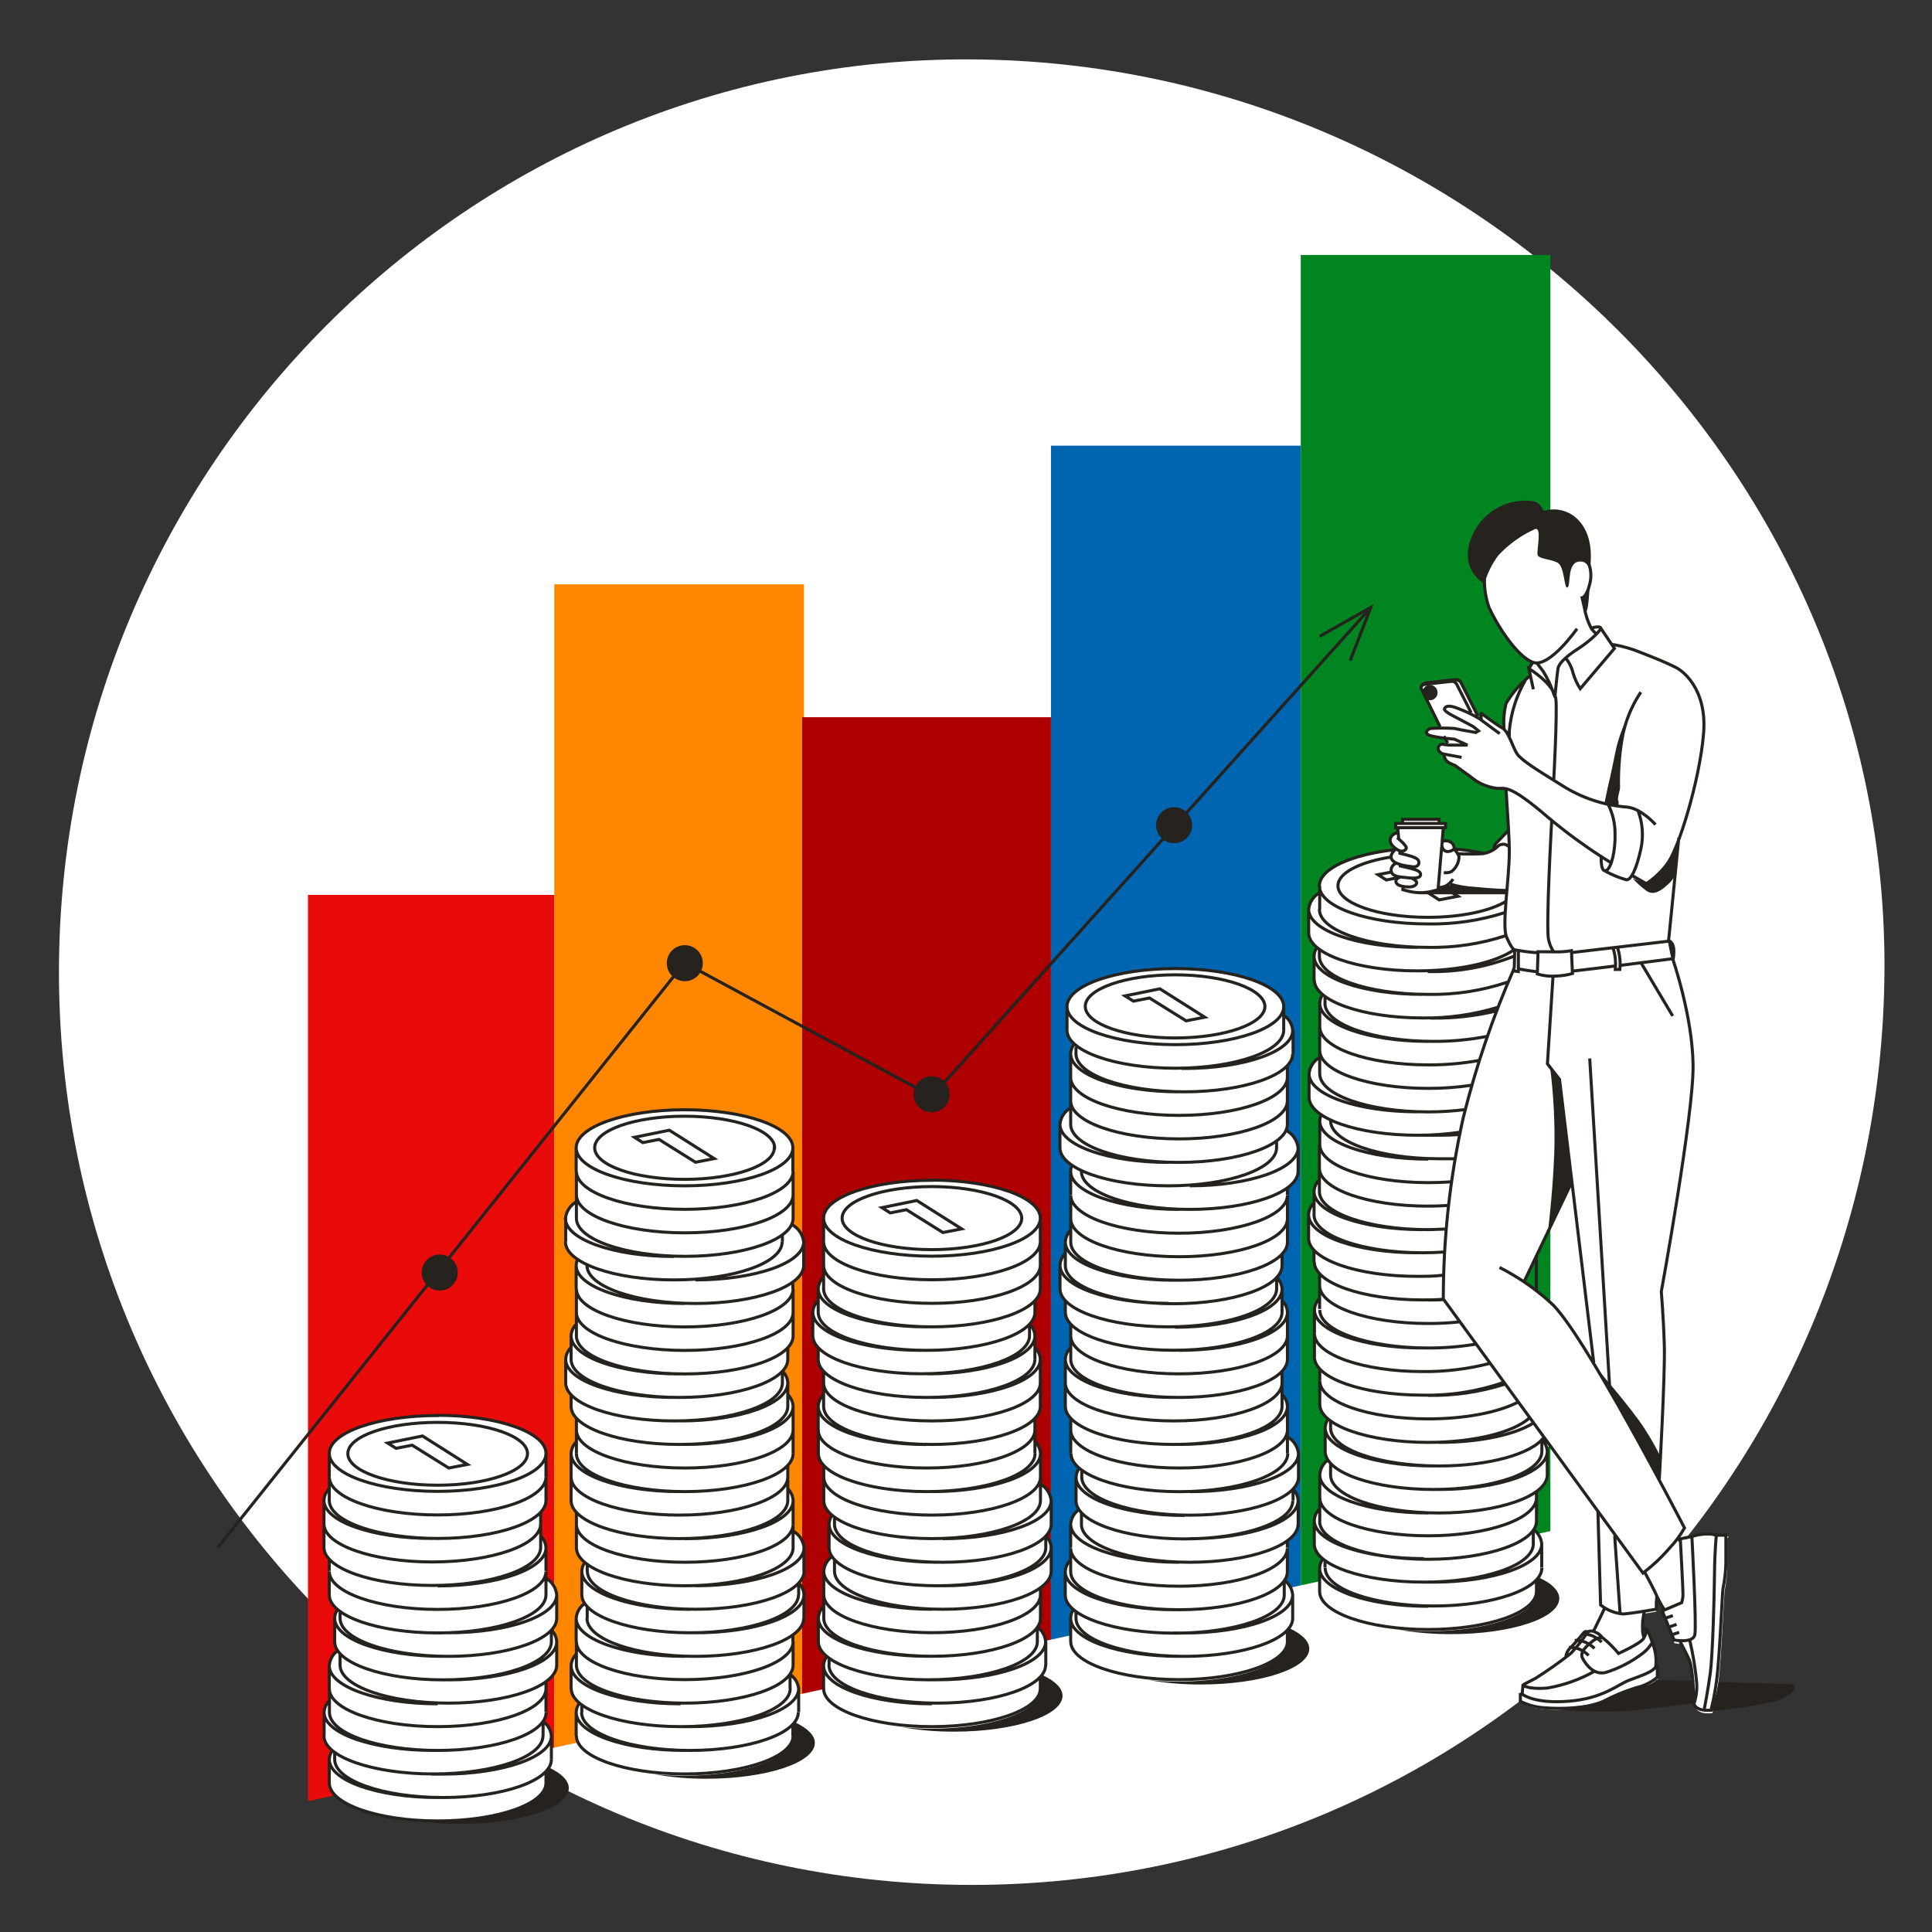 <?xml version="1.0" encoding="UTF-8"?>
<svg width="254px" height="254px" viewBox="0 0 254 254" version="1.1" xmlns="http://www.w3.org/2000/svg" xmlns:xlink="http://www.w3.org/1999/xlink">
    <rect x="0" y="0" width="254" height="254" fill="#333333" stroke="none"/>
    <title>3667262E-6603-4228-9AAB-2B48A753C1C1</title>
    <g id="Components" stroke="none" stroke-width="1" fill="none" fill-rule="evenodd">
        <g id="mBank-Illustrations-Retail" transform="translate(-259, -1077)"></g>
        <g id="mBank-UI/Illustrations/Retail/man_coin_stocks">
            <path d="M247.75,127.81 C247.23,194.08 194.02,247.81 127.75,247.81 C61.476,247.81 7.75,194.084 7.75,127.81 C7.75,61.54 61.47,7.4 127.75,7.808 C194.2,8.22 248.26,62.74 247.75,127.81 Z" id="darkmodeMask" fill="#FFFFFF" fill-rule="nonzero"></path>
            <g id="stripes" transform="translate(40, 33)" fill-rule="nonzero">
                <polygon id="Path" fill="#E90A0A" points="32.87 84.65 0.49 84.65 0.49 203.8 32.87 196.76"></polygon>
                <polygon id="Path" fill="#FF8600" points="65.46 189.68 65.46 61.29 65.7 61.29 65.7 43.82 32.87 43.82 32.87 84.65 32.87 196.76"></polygon>
                <polygon id="Path" fill="#AE0000" points="65.46 189.68 98.17 182.56 98.17 61.29 65.7 61.29 65.46 61.29"></polygon>
                <polygon id="Path" fill="#0065B1" points="131 175.43 131 25.59 98.17 25.59 98.17 61.29 98.17 182.56"></polygon>
                <polygon id="Path" fill="#008520" points="163.83 0.52 131.01 0.52 131.01 175.43 163.83 168.29"></polygon>
            </g>
            <g id="whiteFill" transform="translate(42, 66)" fill="#FFFFFF" fill-rule="nonzero">
                <path d="M127.22,82.72 L127.07,82.61 L127.13,82.43 C127.211,82.233 127.255,82.023 127.26,81.81 L127.26,74.08 L127.32,74.01 C127.711,73.614 127.94,73.086 127.96,72.53 L127.96,69.44 C127.907,68.681 127.518,67.984 126.9,67.54 L126.73,67.46 L126.73,66.35 C126.73,63.59 120.34,61.35 112.49,61.35 C104.64,61.35 98.24,63.6 98.24,66.35 L98.24,69.44 C98.283,70.092 98.59,70.699 99.09,71.12 L99.23,71.27 L99.12,71.44 C98.904,71.764 98.783,72.141 98.77,72.53 L98.77,79.65 L98.67,79.72 C97.927,80.17 97.441,80.945 97.36,81.81 L97.36,84.9 C97.454,85.821 97.992,86.638 98.8,87.09 L98.95,87.2 L98.89,87.38 C98.815,87.578 98.775,87.788 98.77,88 L98.77,95.72 L98.7,95.79 C98.314,96.189 98.087,96.715 98.06,97.27 L98.06,98.81 L98,98.88 C97.61,99.28 97.382,99.811 97.36,100.37 L97.36,103.46 C97.382,104.016 97.61,104.543 98,104.94 L98.06,105.01 L98.06,106.55 C98.085,107.105 98.313,107.632 98.7,108.03 L98.77,108.1 L98.77,111.18 L98.7,111.25 C98.314,111.653 98.086,112.182 98.06,112.74 L98.06,118.92 C98.085,119.475 98.313,120.002 98.7,120.4 L98.77,120.47 L98.77,125.11 C98.829,125.826 99.194,126.482 99.77,126.91 L99.91,127.04 L99.81,127.21 C99.623,127.511 99.52,127.856 99.51,128.21 L99.51,131.3 C99.517,131.653 99.617,131.998 99.8,132.3 L99.91,132.48 L99.76,132.61 C99.203,133.044 98.857,133.695 98.81,134.4 L98.81,139 L98.74,139.07 C98.353,139.464 98.125,139.988 98.1,140.54 L98.1,143.63 C98.162,144.342 98.526,144.994 99.1,145.42 L99.25,145.56 L99.15,145.73 C98.963,146.031 98.86,146.376 98.85,146.73 L98.85,149.82 C98.85,152.58 105.24,154.82 113.09,154.82 C120.94,154.82 127.34,152.58 127.34,149.82 L127.34,148.28 L127.4,148.21 C127.788,147.812 128.016,147.285 128.04,146.73 L128.04,143.63 C127.978,142.921 127.613,142.272 127.04,141.85 L126.9,141.71 L126.99,141.54 C127.177,141.239 127.28,140.894 127.29,140.54 L127.29,136.54 L127.38,136.46 C128.123,136.014 128.613,135.243 128.7,134.38 L128.7,131.28 C128.679,130.767 128.477,130.278 128.13,129.9 L128,129.74 L128.13,129.58 C128.481,129.2 128.683,128.707 128.7,128.19 L128.7,125.1 C128.621,124.235 128.134,123.458 127.39,123.01 L127.29,122.93 L127.29,118.93 C127.264,118.373 127.033,117.846 126.64,117.45 L126.58,117.38 L126.58,114.3 L126.64,114.23 C127.031,113.833 127.262,113.306 127.29,112.75 L127.29,106.56 C127.266,106.003 127.034,105.475 126.64,105.08 L126.58,105.01 L126.58,103.47 C126.558,102.956 126.361,102.465 126.02,102.08 L125.89,101.92 L126.02,101.77 C126.361,101.385 126.558,100.894 126.58,100.38 L126.58,98.84 L126.64,98.76 C127.034,98.365 127.266,97.837 127.29,97.28 L127.29,90.17 L127.38,90.09 C128.126,89.646 128.616,88.874 128.7,88.01 L128.7,84.91 C128.595,83.982 128.042,83.163 127.22,82.72 Z" id="Path"></path>
                <path d="M94.86,129.2 L94.77,129.13 L94.77,125.13 C94.746,124.573 94.514,124.045 94.12,123.65 L94.06,123.58 L94.06,120.49 L94.12,120.42 C94.514,120.025 94.746,119.497 94.77,118.94 L94.77,112.76 C94.744,112.2 94.512,111.67 94.12,111.27 L94.06,111.2 L94.06,109.66 C94.04,109.149 93.842,108.66 93.5,108.28 L93.37,108.12 L93.5,107.96 C93.844,107.577 94.043,107.085 94.06,106.57 L94.06,105 L94.12,104.93 C94.513,104.534 94.744,104.007 94.77,103.45 L94.77,94.17 C94.77,91.41 88.38,89.17 80.52,89.17 C72.66,89.17 66.28,91.42 66.28,94.17 L66.28,101.9 L66.21,101.97 C65.823,102.368 65.595,102.895 65.57,103.45 L65.57,105 L65.51,105.07 C65.116,105.465 64.884,105.993 64.86,106.55 L64.86,109.64 C64.884,110.197 65.116,110.725 65.51,111.12 L65.57,111.2 L65.57,112.74 C65.599,113.294 65.826,113.82 66.21,114.22 L66.28,114.29 L66.28,117.37 L66.21,117.44 C65.823,117.838 65.595,118.365 65.57,118.92 L65.57,125.11 C65.599,125.664 65.826,126.19 66.21,126.59 L66.28,126.66 L66.28,131.29 C66.339,132.006 66.704,132.662 67.28,133.09 L67.43,133.23 L67.33,133.4 C67.143,133.701 67.04,134.046 67.03,134.4 L67.03,137.49 C67.037,137.843 67.137,138.188 67.32,138.49 L67.42,138.66 L67.28,138.8 C66.707,139.222 66.342,139.871 66.28,140.58 L66.28,145.22 L66.21,145.29 C65.823,145.688 65.595,146.215 65.57,146.77 L65.57,149.86 C65.627,150.574 65.992,151.227 66.57,151.65 L66.72,151.78 L66.62,151.96 C66.433,152.261 66.33,152.606 66.32,152.96 L66.32,156 C66.32,158.76 72.71,161 80.56,161 C88.41,161 94.81,158.75 94.81,156 L94.81,154.46 L94.87,154.39 C95.257,153.992 95.485,153.465 95.51,152.91 L95.51,149.82 C95.463,149.115 95.117,148.464 94.56,148.03 L94.41,147.9 L94.51,147.72 C94.7,147.421 94.804,147.075 94.81,146.72 L94.81,142.72 L94.9,142.65 C95.646,142.201 96.136,141.426 96.22,140.56 L96.22,137.47 C96.199,136.954 95.997,136.462 95.65,136.08 L95.52,135.93 L95.65,135.77 C95.997,135.388 96.199,134.896 96.22,134.38 L96.22,131.28 C96.124,130.41 95.619,129.637 94.86,129.2 L94.86,129.2 Z" id="Path"></path>
                <path d="M62.24,95.09 L62.09,94.98 L62.15,94.8 C62.224,94.601 62.264,94.392 62.27,94.18 L62.27,84.9 C62.27,82.14 55.88,79.9 48.03,79.9 C40.18,79.9 33.78,82.14 33.78,84.9 L33.78,92 L33.69,92.07 C32.944,92.519 32.454,93.294 32.37,94.16 L32.37,97.25 C32.468,98.172 33.009,98.989 33.82,99.44 L33.97,99.55 L33.91,99.73 C33.828,99.927 33.784,100.137 33.78,100.35 L33.78,108.07 L33.72,108.14 C33.334,108.539 33.107,109.065 33.08,109.62 L33.08,111.16 L33.02,111.24 C32.626,111.635 32.394,112.163 32.37,112.72 L32.37,115.81 C32.396,116.367 32.627,116.894 33.02,117.29 L33.08,117.36 L33.08,118.9 C33.105,119.455 33.333,119.982 33.72,120.38 L33.78,120.45 L33.78,123.53 L33.72,123.6 C33.334,124.003 33.106,124.532 33.08,125.09 L33.08,131.27 C33.105,131.825 33.333,132.352 33.72,132.75 L33.78,132.82 L33.78,137.46 C33.844,138.174 34.208,138.828 34.78,139.26 L34.93,139.39 L34.83,139.56 C34.643,139.861 34.54,140.206 34.53,140.56 L34.53,143.65 C34.537,144.003 34.637,144.348 34.82,144.65 L34.92,144.83 L34.78,144.96 C34.202,145.383 33.837,146.036 33.78,146.75 L33.78,151.39 L33.72,151.46 C33.333,151.854 33.105,152.378 33.08,152.93 L33.08,156 C33.137,156.714 33.502,157.367 34.08,157.79 L34.23,157.93 L34.13,158.1 C33.94,158.4 33.833,158.745 33.82,159.1 L33.82,162.19 C33.82,164.95 40.21,167.19 48.07,167.19 C55.93,167.19 62.31,164.95 62.31,162.19 L62.31,160.65 L62.38,160.58 C62.764,160.18 62.991,159.654 63.02,159.1 L63.02,156 C62.958,155.291 62.593,154.642 62.02,154.22 L61.87,154.08 L61.97,153.91 C62.156,153.609 62.256,153.264 62.26,152.91 L62.26,148.91 L62.36,148.83 C63.1,148.38 63.588,147.611 63.68,146.75 L63.68,143.65 C63.659,143.137 63.457,142.648 63.11,142.27 L62.98,142.11 L63.11,141.95 C63.461,141.57 63.663,141.077 63.68,140.56 L63.68,137.47 C63.597,136.603 63.107,135.827 62.36,135.38 L62.26,135.3 L62.26,131.3 C62.24,130.744 62.011,130.216 61.62,129.82 L61.56,129.75 L61.56,126.67 L61.62,126.6 C62.008,126.202 62.236,125.675 62.26,125.12 L62.26,118.93 C62.24,118.374 62.011,117.846 61.62,117.45 L61.56,117.38 L61.56,115.84 C61.538,115.326 61.341,114.835 61,114.45 L60.87,114.3 L61,114.14 C61.343,113.756 61.541,113.264 61.56,112.75 L61.56,111.2 L61.62,111.12 C62.011,110.724 62.24,110.196 62.26,109.64 L62.26,102.53 L62.36,102.45 C63.102,102.002 63.591,101.232 63.68,100.37 L63.68,97.27 C63.581,96.353 63.044,95.541 62.24,95.09 Z" id="Path"></path>
                <path d="M29.88,141.57 L29.78,141.5 L29.78,137.5 C29.76,136.944 29.531,136.416 29.14,136.02 L29.08,135.95 L29.08,132.86 L29.14,132.79 C29.531,132.394 29.76,131.866 29.78,131.31 L29.78,125.13 C29.78,122.37 23.39,120.13 15.54,120.13 C7.69,120.13 1.29,122.38 1.29,125.13 L1.29,129.76 L1.23,129.83 C0.839,130.226 0.61,130.754 0.59,131.31 L0.59,137.5 C0.612,138.056 0.84,138.583 1.23,138.98 L1.29,139.05 L1.29,143.68 C1.352,144.395 1.716,145.05 2.29,145.48 L2.44,145.62 L2.34,145.79 C2.153,146.091 2.05,146.436 2.04,146.79 L2.04,149.88 C2.047,150.233 2.147,150.578 2.33,150.88 L2.43,151.05 L2.28,151.19 C1.707,151.612 1.342,152.261 1.28,152.97 L1.28,157.61 L1.22,157.68 C0.829,158.076 0.6,158.604 0.58,159.16 L0.58,162.25 C0.637,162.964 1.002,163.617 1.58,164.04 L1.73,164.17 L1.63,164.35 C1.437,164.648 1.329,164.994 1.32,165.35 L1.32,168.44 C1.32,171.2 7.71,173.44 15.57,173.44 C23.43,173.44 29.81,171.19 29.81,168.44 L29.81,166.9 L29.88,166.83 C30.267,166.432 30.495,165.905 30.52,165.35 L30.52,162.26 C30.473,161.555 30.127,160.904 29.57,160.47 L29.42,160.34 L29.52,160.16 C29.707,159.86 29.808,159.514 29.81,159.16 L29.81,155.16 L29.91,155.09 C30.651,154.638 31.136,153.864 31.22,153 L31.22,149.91 C31.198,149.396 31.001,148.905 30.66,148.52 L30.53,148.37 L30.66,148.21 C31.003,147.826 31.201,147.334 31.22,146.82 L31.22,143.72 C31.148,142.829 30.649,142.027 29.88,141.57 Z" id="Path"></path>
                <path d="M185.27,136 L185,136 L183.75,136 L183.75,136 C183.271,135.853 182.767,135.809 182.27,135.87 C181.705,135.869 181.144,135.964 180.61,136.15 L178.46,136.62 L178.83,136.1 C179.093,135.732 179.334,135.348 179.55,134.95 C179.22,134.3 177.99,131.95 176.31,128.76 L176.31,128.7 L176.31,128.63 C176.31,128.49 177.09,114.84 176.98,111.04 C176.87,107.24 176.6,104.04 176.58,103.93 L176.58,103.87 C176.75,102.87 180.8,80.51 180.75,74.17 C180.7,68.28 178.48,61.56 178.03,60.27 L178.03,60.21 L178.03,60.14 C178.13,59.653 178.147,59.153 178.08,58.66 C178.05,58.339 177.891,58.043 177.64,57.84 L177.52,57.75 L177.52,57.61 C177.59,56.99 177.82,54.67 177.93,53.61 C178.06,52.37 178.85,44.24 178.85,44.18 L178.85,44.12 C180.434,39.72 181.491,35.148 182,30.5 C182.48,24.6 179.2,22.37 178.83,22.13 C178.518,21.905 178.182,21.714 177.83,21.56 C176.9,21.13 176.2,20.82 173.89,19.91 C172.701,19.423 171.464,19.061 170.2,18.83 L170.09,18.83 L168.53,16.52 C168.153,16.44 167.76,16.472 167.4,16.61 L167.21,16.67 L167.11,16.5 C166.799,15.866 166.574,15.193 166.44,14.5 L166.44,14.42 L166.44,14.34 C166.75,12.57 166.901,10.777 166.89,8.98 C166.89,8.51 166.89,8.07 166.95,7.67 C167.06,5.17 166.25,3.17 164.65,2.05 C163.594,1.361 162.285,1.177 161.08,1.55 L160.84,1.63 L160.76,1.39 C160.76,1.39 160.43,0.47 159.76,0.31 C156.593,-0.192 153.47,1.43 152.06,4.31 C150.26,7.94 152.24,9.82 153.18,10.46 L153.28,10.53 L153.28,10.67 C153.25,11.801 153.458,12.925 153.89,13.97 C154.69,15.75 157.19,19.97 159.41,21.05 L159.67,21.17 L159.17,21.98 L159.36,22.91 L159.24,23 C157.946,23.973 156.847,25.18 156,26.56 C155.754,27.502 155.663,28.478 155.73,29.45 L155.73,29.9 L155.35,29.67 C154.57,29.19 153.49,28.39 153.03,28.04 L152.79,27.86 L152.79,27.86 C152.79,27.86 152.74,27.92 152.79,28.11 L152.31,28.23 L150.11,24 C149.972,23.746 149.698,23.597 149.41,23.62 L145.61,24.05 C145.421,24.077 145.245,24.165 145.11,24.3 L145.04,24.36 L144.96,24.42 L144.96,24.42 L144.91,24.48 C144.86,24.581 144.86,24.699 144.91,24.8 L147.39,29.8 L146.39,29.85 L146.1,29.85 C145.96,29.85 145.57,30.09 145.55,30.34 C145.53,30.59 145.94,30.74 146.29,30.81 C146.64,30.88 147.29,30.98 147.73,31.04 L147.85,31.04 L148.37,31.97 L147.77,31.88 L147.58,31.88 C147.434,31.907 147.303,31.985 147.21,32.1 C147.073,32.245 147.037,32.458 147.12,32.64 C147.204,32.871 147.388,33.051 147.62,33.13 L147.75,33.13 L147.75,33.26 C147.797,33.458 147.868,33.649 147.96,33.83 C148.251,34.226 148.673,34.505 149.15,34.62 L149.22,34.62 L151.27,36.1 C152.227,36.883 153.371,37.403 154.59,37.61 L154.66,37.61 C154.833,37.62 155.007,37.62 155.18,37.61 C155.389,37.586 155.601,37.586 155.81,37.61 L156.01,37.61 L156.12,39.3 C156.2,40.65 156.28,41.91 156.34,43.01 L156.34,43.12 L154.72,44.82 C154.577,44.976 154.496,45.179 154.49,45.39 L154.49,45.51 L154.39,45.57 C154.026,45.811 153.618,45.977 153.19,46.06 L153.11,46.06 L153,46.06 C151.811,45.816 150.609,45.639 149.4,45.53 L149.22,45.53 L149.22,45.35 C149.151,45.06 148.962,44.813 148.7,44.67 C148.486,44.541 148.239,44.478 147.99,44.49 L147.71,44.49 L147.85,42.82 L148.08,42.82 L148.08,42.26 L147.22,42.26 L147.22,41.71 L142.39,41.71 L142.39,42.26 L141.52,42.26 L141.52,43 L141.75,43 L141.82,43.23 L141.82,43.71 L141.61,43.71 C141.198,43.754 140.855,44.049 140.75,44.45 C140.678,44.794 140.792,45.151 141.05,45.39 L141.37,45.74 L140.9,45.8 C135.24,46.51 131.44,48.4 131.44,50.51 L131.44,51.44 L131.34,51.51 C130.596,51.964 130.111,52.742 130.03,53.61 L130.03,56.7 C130.087,57.414 130.452,58.067 131.03,58.49 L131.18,58.63 L131.08,58.8 C130.891,59.1 130.787,59.446 130.78,59.8 L130.78,62.89 C130.837,63.607 131.202,64.263 131.78,64.69 L131.92,64.83 L131.82,65 C131.633,65.301 131.53,65.646 131.52,66 L131.52,73.11 L131.42,73.18 C130.679,73.632 130.194,74.406 130.11,75.27 L130.11,78.37 C130.211,79.286 130.747,80.098 131.55,80.55 L131.7,80.66 L131.64,80.84 C131.565,81.038 131.525,81.248 131.52,81.46 L131.52,89.18 L131.46,89.25 C131.07,89.65 130.842,90.181 130.82,90.74 L130.82,92.27 L130.75,92.35 C130.363,92.748 130.135,93.275 130.11,93.83 L130.11,96.92 C130.135,97.475 130.363,98.002 130.75,98.4 L130.82,98.47 L130.82,100 C130.84,100.556 131.069,101.084 131.46,101.48 L131.52,101.55 L131.52,104.64 L131.46,104.71 C131.069,105.106 130.84,105.634 130.82,106.19 L130.82,112.37 C130.84,112.926 131.069,113.454 131.46,113.85 L131.52,113.92 L131.52,118.56 C131.577,119.277 131.942,119.933 132.52,120.36 L132.67,120.49 L132.57,120.66 C132.383,120.961 132.28,121.306 132.27,121.66 L132.27,124.75 C132.277,125.103 132.377,125.448 132.56,125.75 L132.66,125.93 L132.51,126.06 C131.934,126.484 131.57,127.137 131.51,127.85 L131.51,132.49 L131.45,132.56 C131.059,132.952 130.831,133.477 130.81,134.03 L130.81,137.13 C130.868,137.841 131.234,138.49 131.81,138.91 L131.96,139.05 L131.86,139.22 C131.67,139.52 131.563,139.865 131.55,140.22 L131.55,143.31 C131.55,146.07 137.94,148.31 145.8,148.31 C153.66,148.31 160.04,146.06 160.04,143.31 L160.04,141.77 L160.1,141.7 C160.491,141.303 160.722,140.776 160.75,140.22 L160.75,137.13 C160.69,136.417 160.326,135.764 159.75,135.34 L159.6,135.2 L159.7,135.03 C159.883,134.728 159.983,134.383 159.99,134.03 L159.99,130.03 L160.09,129.95 C160.831,129.502 161.316,128.731 161.4,127.87 L161.4,124.77 C161.398,124.611 161.375,124.453 161.33,124.3 L161.77,124.08 L168.12,132.79 L168.12,132.94 L168.47,145.14 C168.47,145.14 168.66,145.28 168.91,145.44 L169.09,145.56 L168.99,145.76 L168.54,146.76 L167.71,148.46 L167.63,148.63 L167.45,148.63 C167.261,148.587 167.063,148.612 166.89,148.7 L166.81,148.76 L166.7,148.76 C166.508,148.733 166.319,148.824 166.22,148.99 L166.14,149.06 L166.14,149.06 L166.01,149.22 C165.89,149.37 165.72,149.58 165.52,149.8 L165.44,149.88 L165.12,149.88 L165.27,150.05 L165.13,150.21 L164.64,150.73 L164.57,150.8 L164.38,150.8 L164.38,150.94 L164.28,151.04 C164.062,151.309 163.927,151.636 163.89,151.98 L163.89,152.08 L163.8,152.15 C162.8,152.9 160.86,154.3 159.99,154.79 C159.59,155.01 159.26,155.17 158.99,155.3 C158.72,155.43 158.59,155.5 158.48,155.57 C158.37,155.64 158.32,155.67 158.31,155.74 L158.31,155.8 C158.31,156.03 158.23,156.69 158.23,156.72 L158.23,156.88 L157.96,156.97 L157.96,157.88 C158.984,158.385 160.1,158.678 161.24,158.74 C161.65,158.74 162.31,158.81 163.11,158.81 C165.075,158.873 167.034,158.557 168.88,157.88 C169.55,157.58 170.08,157.33 170.54,157.11 C171.403,156.676 172.312,156.341 173.25,156.11 C174.26,155.893 175.198,155.425 175.98,154.75 C175.98,154.68 175.98,154.25 175.98,153.27 L175.87,153.27 L175.87,153.07 C175.892,152.129 175.736,151.193 175.41,150.31 L175.35,150.14 C175.05,149.27 174.8,148.51 174.49,148.39 L174.06,148.29 L174.06,148.09 C174.047,147.89 174.047,147.69 174.06,147.49 C174.06,147.17 174.16,146.76 174.24,146.28 L174.24,146.11 L174.41,146.11 L175.75,145.88 L175.75,145.8 C175.75,145.69 175.75,145.45 175.75,145.02 L175.81,144.12 L176.22,144.92 C176.45,145.35 176.61,145.63 176.71,145.81 L176.86,146.05 L176.6,146.17 L176.98,147.17 L176.74,147.26 L176.96,147.18 L177.07,147.39 L177.44,148.31 L177.24,148.42 L177.46,148.34 L177.86,149.34 L178.14,150.03 L178.74,150.11 L179,150.11 L179.06,150.23 C179.19,150.47 179.85,151.7 180.26,152.6 C180.75,153.67 180.86,157.45 180.86,158.15 C180.86,159.15 182.2,159.24 182.22,159.24 L183.11,159.24 C183.628,157.275 183.963,155.267 184.11,153.24 C184.3,150.97 184.45,148.13 184.56,146.05 C184.65,144.4 184.7,143.47 184.73,143.3 L184.73,143.18 C184.949,142.09 185.066,140.982 185.08,139.87 C185.08,138.38 185.08,136.75 185.08,136.28 L185.27,136 Z M162.44,105.84 C161.37,104.89 158.44,102.66 158.44,102.66 L164.71,89.58 L167.58,113.29 C167.58,113.29 163.5,106.76 162.44,105.81 L162.44,105.84 Z" id="Shape"></path>
            </g>
            <path d="M207.33,82.66 C207.33,82.66 203.7,87.85 201.55,87.08 C199.4,86.31 196.76,82.08 195.77,79.89 C195.176,78.221 195.011,76.429 195.29,74.68 M208.84,74 C209.192,74.892 209.248,75.874 209,76.8 C208.58,78.52 208,78.6 208,78.6 L208.31,79.95 C208.463,80.867 208.76,81.755 209.19,82.58 C209.391,82.886 209.645,83.153 209.94,83.37 M204.27,102.55 C204.27,102.55 204.73,94.11 204.56,92.01 C204.39,89.91 201,87.9 201,87.9 L201.59,90.62 M209.08,82.62 C209.08,82.62 210.03,82.28 210.4,82.48 C210.77,82.68 208.96,84.32 207.74,85.11 C206.52,85.9 204.96,86.98 204.82,87.94 C204.68,88.9 204.41,91.74 204.41,91.74 M201,87.9 L201.51,87.08 M204.35,91.48 C204.003,90.339 203.506,89.249 202.87,88.24 L202.04,87.16 M205.81,86.48 C206.292,87.061 206.634,87.746 206.81,88.48 C207.025,89.211 207.341,89.908 207.75,90.55 L212.25,85.25 L210.38,82.48 M206.65,125.23 L219.36,123.74 C219.36,123.74 219.66,120.81 219.78,119.58 C219.9,118.35 220.71,110.15 220.71,110.15 M198,103.74 C198.22,107.29 198.46,110.67 198.43,112.2 C198.38,115.85 197.43,121.7 198.07,123.2 C198.71,124.7 199.07,124.86 199.07,124.86 C200.094,125.056 201.13,125.19 202.17,125.26 M201.22,88.8 C199.929,89.822 198.837,91.073 198,92.49 C197.741,93.576 197.65,94.696 197.73,95.81 M211.8,113.43 C208.889,111.632 206.112,109.627 203.49,107.43 C198.1,102.8 197.89,103.8 196.7,103.63 C195.459,103.458 194.293,102.934 193.34,102.12 L191.26,100.61 C191.26,100.61 190.26,100.32 190.03,99.81 C189.911,99.589 189.833,99.349 189.8,99.1 M214.57,115.1 C215.73,115.78 216.45,116.17 216.45,116.17 C217.52,115.465 218.455,114.575 219.21,113.54 C220.66,111.67 223.46,102.62 223.97,96.42 C224.48,90.22 220.77,88.03 220.77,88.03 C220.77,88.03 220.71,87.92 219.77,87.48 C218.83,87.04 218.13,86.73 215.83,85.83 C214.61,85.319 213.335,84.95 212.03,84.73 M200.52,89.46 C199.355,91.491 198.643,93.749 198.43,96.08 C198.43,96.3 198.43,96.55 198.43,96.82 M215.72,91 C214.434,92.905 213.58,95.069 213.22,97.34 C212.884,99.416 212.74,101.518 212.79,103.62 C212.79,103.79 212.41,104.89 212.54,105.28 C212.632,105.452 212.632,105.658 212.54,105.83 M194.76,94.68 C194.76,94.68 194.61,93.68 194.76,93.79 C194.91,93.9 196.54,95.15 197.51,95.71 C198.48,96.27 198.92,98.64 199.69,99.4 C200.46,100.16 201.51,100.89 205.38,103.27 C207.96,104.915 210.908,105.891 213.96,106.11 C215.83,106.33 217.65,108.41 217.65,108.41 M210.51,112.63 C210.51,112.63 210.39,114.92 211.24,114.4 C211.86,114.01 212.4,111.85 212.33,109.51 C212.321,108.2 212.009,106.91 211.42,105.74 M210.94,114.47 C211.852,114.984 212.822,115.387 213.83,115.67 C214.47,115.67 215.15,114.23 215.74,111.55 C216.091,109.88 215.952,108.143 215.34,106.55 M197.17,96.45 C197.17,96.45 194.91,94.81 194.55,94.52 C193.64,93.969 192.679,93.507 191.68,93.14 C190.53,92.67 190.09,92.82 189.92,93.14 C189.75,93.46 190.58,93.88 192.04,94.64 C193.5,95.4 193.74,95.56 193.74,95.56 L194.38,96.09 L194.02,96.3 C194.02,96.3 191.72,95.9 191.21,95.77 C190.171,95.703 189.129,95.703 188.09,95.77 C187.88,95.77 186.86,96.45 188.28,96.77 C189.7,97.09 191.19,97.17 191.19,97.17 L192.93,97.96 C192.93,97.96 191.83,97.96 191.04,97.96 C190.55,97.973 190.06,97.93 189.58,97.83 C189.409,97.854 189.257,97.952 189.166,98.099 C189.075,98.246 189.055,98.426 189.11,98.59 C189.259,98.9 189.558,99.112 189.9,99.15 L192.15,99.57 M204,107.89 C204,107.89 203.19,122.3 203.61,123.61 C203.73,124.148 203.947,124.659 204.25,125.12 M219.93,126.31 C220.059,125.746 220.093,125.165 220.03,124.59 C219.89,123.85 219.46,123.7 219.46,123.7 L219.93,126.04 L213.02,126.92 M206.75,127.67 C208.29,127.5 210.36,127.25 212.41,126.99 M199.69,127.39 C200.26,127.5 201.16,127.65 202.14,127.76 M199.14,124.89 L199.08,127.27 M199.08,127.27 C196.276,133.641 194.027,140.242 192.36,147 C190.626,154.804 189.751,162.775 189.75,170.77 L216,206.81 C217.287,205.834 218.467,204.724 219.52,203.5 C220.272,202.71 220.923,201.83 221.46,200.88 C221.46,200.88 208.08,174.88 203.86,171.26 C201.838,169.422 199.577,167.865 197.14,166.63 M218.14,194.63 C218.14,194.63 218.92,180.81 218.81,176.96 C218.7,173.11 218.41,169.82 218.41,169.82 C218.41,169.82 222.65,146.6 222.59,140.09 C222.53,133.58 219.89,126 219.89,126 M204.18,128.27 L203.44,139.86 L203.83,140.36 L205.03,141.9 L209.53,179.15 M210.08,198.74 L210.43,211 C211.284,211.695 212.331,212.111 213.43,212.19 C214.82,212.08 217.75,211.56 217.75,211.56 C217.737,210.969 217.764,210.378 217.83,209.79 M200.36,168.52 L206.63,155.43 M211.63,182.49 L209,139.16 M213,212.23 L212.28,201.9 M215.74,126.57 L219.91,133.57 M202.21,125.12 L202.11,128.05 C202.929,128.296 203.787,128.388 204.64,128.32 C205.347,128.291 206.048,128.181 206.73,127.99 L206.6,124.99 C205.817,125.118 205.023,125.168 204.23,125.14 L202.21,125.12 Z M212.05,124.58 C212.207,125.061 212.315,125.557 212.37,126.06 C212.406,126.526 212.406,126.994 212.37,127.46 L212.96,127.46 C213.015,126.982 213.015,126.498 212.96,126.02 C212.905,125.509 212.795,125.006 212.63,124.52 M199,127.27 L199,127.65 L199.62,127.73 L199.62,125 M210.62,215.26 C210.408,214.951 210.103,214.716 209.75,214.59 C209.45,214.396 209.068,214.377 208.75,214.54 C208.09,215.546 207.344,216.493 206.52,217.37 C205.034,218.539 203.489,219.631 201.89,220.64 C201.14,221.05 200.64,221.27 200.39,221.42 C200.14,221.57 200.22,221.54 200.22,221.6 C200.22,221.66 200.12,222.73 200.12,222.73 C200.12,222.73 201.67,224.03 206.23,223.66 C210.79,223.29 212.62,221.5 214.16,220.91 C215.7,220.32 217.5,219.76 217.69,219.05 C217.795,218.031 217.651,217.001 217.27,216.05 C216.91,215.05 216.64,214.18 216.27,214.11 L215.94,214.04 M216.27,214.11 L216.34,214.38 C216.41,214.65 216.46,214.7 216.1,215.38 C215.74,216.06 212.79,217.38 212.79,217.38 C212.184,216.655 211.515,215.986 210.79,215.38 C210.15,215 209.1,215.99 209.1,215.99 C208.34,216.64 207.66,217.31 208.1,218.09 C208.54,218.87 209.53,220.25 211.1,219.88 C212.869,219.327 214.528,218.467 216,217.34 C216.522,216.93 216.957,216.42 217.28,215.84 M208.67,214.51 C208.67,214.51 208.36,214.37 208.08,214.81 C207.522,215.51 206.924,216.178 206.29,216.81 C206.039,217.109 205.888,217.48 205.86,217.87 M208.86,217.65 C208.514,217.298 208.103,217.016 207.65,216.82 C207.207,216.65 206.734,216.572 206.26,216.59 M209.63,216.72 C209.283,216.372 208.872,216.093 208.42,215.9 C207.978,215.725 207.505,215.643 207.03,215.66 M210.57,215.89 C210.219,215.539 209.805,215.257 209.35,215.06 C208.912,214.885 208.442,214.803 207.97,214.82 M200.25,221.54 C200.25,221.54 200.74,222.13 203.41,221.93 C205.588,221.561 207.686,220.816 209.61,219.73 M200.15,222.67 L199.88,222.75 L199.88,223.67 C200.899,224.179 202.012,224.472 203.15,224.53 C205.2,224.68 208.58,224.65 210.79,223.67 C212.189,222.927 213.655,222.321 215.17,221.86 C216.171,221.632 217.103,221.169 217.89,220.51 C217.89,220.37 217.89,219.02 217.89,219.02 L217.67,219.11 M209.47,214.51 L210.42,212.57 C210.79,211.81 210.97,211.4 210.97,211.4 M216.18,211.81 C216.18,211.81 216.03,212.57 215.96,213.19 C215.934,213.63 215.934,214.07 215.96,214.51 C215.979,214.79 216.046,215.064 216.16,215.32 M220.91,202.32 C220.91,202.32 221.26,208.74 221.26,209.51 C221.272,209.913 221.214,210.316 221.09,210.7 L218.54,211.79 L220.09,215.61 C220.09,215.61 222.57,216.09 222.82,214.92 C223.07,213.75 222.43,201.99 222.43,201.99 L220.91,202.32 Z M220.83,215.71 C220.83,215.71 221.62,217.18 222.08,218.19 C222.54,219.2 222.68,222.73 222.68,223.74 C222.68,224.75 224.04,224.83 224.04,224.83 C224.04,224.83 224.58,222.03 224.86,219.91 C225.14,217.79 225.37,210.54 225.4,207.16 C225.43,203.78 225.65,201.84 225.65,201.84 C225.158,201.676 224.635,201.625 224.12,201.69 C223.544,201.698 222.973,201.799 222.43,201.99 M222.71,223.99 C223.012,223.093 223.131,222.144 223.06,221.2 C222.888,219.314 222.58,217.442 222.14,215.6 M224.04,224.85 L224.94,224.85 C225.433,222.865 225.751,220.841 225.89,218.8 C226.22,214.91 226.43,209.3 226.52,208.87 C226.751,207.741 226.878,206.593 226.9,205.44 C226.9,203.7 226.9,201.82 226.9,201.82 L225.65,201.82 M216.18,206.6 C216.78,207.72 217.33,208.76 217.62,209.38 C217.954,210.17 218.355,210.929 218.82,211.65 M220.5,202.16 C220.71,202.41 220.93,202.63 220.93,202.63 M219.93,212.41 L218.74,212.81 M220.42,213.56 L219.23,213.97 M220.76,214.6 L219.57,215 M191.65,112.24 C192.726,112.295 193.804,112.295 194.88,112.24 C195.66,112.14 196.387,111.789 196.95,111.24 C197.122,111.083 197.347,110.997 197.58,111 C197.663,110.986 197.747,110.986 197.83,111 C198.066,111.077 198.282,111.207 198.46,111.38 M190.71,116.25 C191.686,116.543 192.693,116.721 193.71,116.78 C196.15,117.03 198.08,117.08 198.08,117.08 M198.31,109.18 L196.69,110.87 C196.525,111.043 196.432,111.271 196.43,111.51 L196.43,111.57 M190.04,108.26 L183.49,108.26 L183.49,108.82 L190.04,108.82 L190.04,108.26 Z M189.18,107.71 L184.4,107.71 L184.4,108.26 L189.23,108.26 L189.18,107.71 Z M183.9,110.41 L183.76,108.82 M184.05,112.27 L184.05,111.94 M184.2,113.77 L184.2,114 M184.43,116.73 L184.43,116.97 L185.11,117.15 C186.182,117.43 187.308,117.43 188.38,117.15 L189.06,116.97 L189.54,111.31 M189.75,108.82 L189.59,110.7 M189.75,110.49 C189.498,110.839 189.498,111.311 189.75,111.66 C190.18,112.26 191.08,111.78 191.17,111.59 C191.209,111.201 190.996,110.831 190.64,110.67 C190.386,110.545 190.098,110.506 189.82,110.56 L189.75,110.49 Z M189.82,114.72 C190.159,114.774 190.506,114.729 190.82,114.59 C191.442,114.112 191.811,113.375 191.82,112.59 C191.656,112.218 191.426,111.879 191.14,111.59 M189.14,116.7 C189.463,116.678 189.781,116.604 190.08,116.48 C190.468,116.261 190.795,115.948 191.03,115.57 M183.73,109.49 C183.299,109.547 182.936,109.841 182.79,110.25 C182.63,110.9 183.21,111.39 183.73,111.72 C184.25,112.05 184.73,111.89 184.88,111.55 C185.03,111.21 183.68,110.12 183.68,110.12 M183.43,111.71 C183.43,111.71 182.59,112.36 183,113.01 C183.41,113.66 184.85,113.85 185.69,113.95 C186.53,114.05 186.69,113.42 186.44,113.06 C186.19,112.7 185.06,112.43 184.51,112.3 L183.9,112.15 M183.6,113.48 C183.214,113.594 182.934,113.93 182.89,114.33 C182.89,114.99 183.3,115.21 184.41,115.33 C185.52,115.45 186.6,115.59 186.75,115.07 C186.9,114.55 186.05,114.32 185.55,114.19 C185.05,114.06 183.92,113.81 183.92,113.81 M184.15,115.29 C184.15,115.29 183.36,115.5 183.55,116.02 C183.74,116.54 184.84,116.63 185.44,116.6 C186.04,116.57 186.44,116.13 186.18,115.86 C186.024,115.69 185.833,115.557 185.62,115.47 M194.28,94.11 L192.06,89.72 C191.923,89.46 191.642,89.31 191.35,89.34 L187.55,89.77 C187.302,89.798 187.075,89.924 186.92,90.12 L186.86,90.2 M189.33,95.54 L186.86,90.54 C186.803,90.428 186.805,90.296 186.865,90.186 C186.925,90.076 187.035,90.003 187.16,89.99 L190.8,89.58 C191.097,89.55 191.382,89.705 191.52,89.97 L193.41,93.7 M190.34,97.7 L189.83,96.78 M173.49,209.23 C173.49,211.99 179.87,214.23 187.74,214.23 C195.61,214.23 202,212 202,209.23 M173.89,205 C173.639,205.343 173.499,205.755 173.49,206.18 C173.49,208.94 179.87,211.18 187.74,211.18 M173.49,206.18 L173.49,209.27 M202,207.68 L202,209.23 M174.22,206.14 C174.22,208.9 180.6,211.14 188.47,211.14 C196.34,211.14 202.71,208.9 202.71,206.14 M186.93,208 C187.43,208 187.93,208 188.45,208 C196.31,208 202.69,205.76 202.69,203 C202.632,202.227 202.228,201.521 201.59,201.08 M174.2,205.17 L174.2,206.1 M202.69,203 L202.69,206.1 M172.79,203 C172.79,205.77 179.23,208 187.19,208 C195.15,208 201.58,205.76 201.58,203 M173.49,198.36 C173.068,198.769 172.818,199.323 172.79,199.91 C172.79,202.68 179.23,204.91 187.19,204.91 M172.79,199.91 L172.79,203 M201.58,201.08 L201.58,203 M173.49,200 C173.49,202.77 179.87,205 187.74,205 C195.61,205 202,202.72 202,200 M173.51,196.91 L173.51,200 M202,196.86 L202,200 M173.51,196.91 C173.51,199.67 179.89,201.91 187.76,201.91 C195.63,201.91 202,199.67 202,196.91 M174.63,191.91 C173.969,192.369 173.556,193.107 173.51,193.91 C173.51,196.67 179.89,198.91 187.76,198.91 M173.51,193.91 L173.51,197 M202,196.08 L202,197 M174.93,193.91 C174.93,196.67 181.3,198.91 189.17,198.91 C197.04,198.91 203.42,196.67 203.42,193.91 M189.17,195.82 C197.04,195.82 203.42,193.58 203.42,190.82 C203.394,190.236 203.143,189.684 202.72,189.28 M174.93,192.5 L174.93,193.92 M203.42,190.82 L203.42,193.92 M174.22,190.82 C174.22,193.59 180.6,195.82 188.47,195.82 C196.34,195.82 202.71,193.58 202.71,190.82 M174.61,186.56 C174.367,186.903 174.232,187.31 174.22,187.73 C174.22,190.5 180.6,192.73 188.47,192.73 M174.22,187.73 L174.22,190.82 M202.71,189.47 L202.71,190.82 M174.93,187.73 C174.93,190.5 181.3,192.73 189.17,192.73 C195.8,192.73 201.36,191.14 202.96,188.99 M189.17,189.63 C194.49,189.63 199.17,188.63 201.58,187.09 M174.93,186.94 L174.93,187.72 M173.51,184.63 C173.51,187.39 179.89,189.63 187.76,189.63 C193.84,189.63 199.04,188.29 201.08,186.41 M173.51,181.54 C173.51,184.3 179.89,186.54 187.76,186.54 C192.67,186.54 197.01,185.67 199.57,184.34 M173.51,181.54 L173.51,184.63 M187.76,183.45 C191.174,183.51 194.575,183.013 197.83,181.98 M173.51,179.98 L173.51,181.52 M172.81,178.42 C172.81,181.19 179.19,183.42 187.05,183.42 C190.672,183.499 194.278,182.93 197.7,181.74 M172.81,175.32 L172.81,178.41 M172.81,175.32 C172.81,178.08 179.19,180.32 187.05,180.32 C190.028,180.349 192.997,179.986 195.88,179.24 M173.51,170.66 C173.086,171.071 172.835,171.63 172.81,172.22 C172.81,174.98 179.19,177.22 187.05,177.22 M172.81,172.22 L172.81,175.31 M173.51,172.22 C173.51,174.98 179.89,177.22 187.76,177.22 C189.864,177.229 191.965,177.058 194.04,176.71 M173.49,169 C173.49,171.76 179.87,174 187.74,174 C189.136,174.006 190.532,173.932 191.92,173.78 M173.49,169 L173.49,172.09 M187.74,170.91 C188.45,170.91 189.16,170.91 189.85,170.85 M173.49,167.46 L173.49,169 M201.98,165.2 L201.98,169.69 M172.79,165.9 C172.79,168.67 179.17,170.9 187.03,170.9 C187.96,170.9 188.87,170.9 189.75,170.81 M172.75,164.36 L172.75,165.89 M172.04,162.8 C172.04,165.56 178.42,167.8 186.29,167.8 C187.52,167.8 188.56,167.8 189.71,167.65 M186.29,164.7 C178.42,164.7 172.04,162.46 172.04,159.7 C172.066,159.113 172.316,158.558 172.74,158.15 M172.04,159.7 L172.04,162.79 M189.86,164.6 C188.94,164.67 187.98,164.7 186.99,164.7 C179.13,164.7 172.75,162.46 172.75,159.7 M187,161.66 C179.14,161.66 172.76,159.42 172.76,156.66 C172.781,156.069 173.032,155.509 173.46,155.1 M172.76,156.66 L172.76,159.75 M190.1,161.59 C189.32,161.59 188.52,161.66 187.71,161.66 C179.84,161.66 173.46,159.42 173.46,156.66 M190.39,158.48 C189.52,158.54 188.62,158.57 187.71,158.57 C179.84,158.57 173.46,156.33 173.46,153.57 M173.46,153.57 L173.46,156.67 M173.46,150.48 L173.46,153.57 M190.76,155.37 C189.76,155.45 188.76,155.48 187.76,155.48 C179.89,155.48 173.51,153.24 173.51,150.48 M187.76,152.39 C179.89,152.39 173.51,150.15 173.51,147.39 C173.516,147.114 173.577,146.842 173.69,146.59 M173.51,147.39 L173.51,150.48 M191.28,152.34 C190.59,152.34 189.89,152.34 189.17,152.34 C181.3,152.34 174.93,150.1 174.93,147.34 M191.87,149.16 C191,149.22 190.09,149.25 189.17,149.25 M191.89,148.86 C190.055,149.123 188.204,149.254 186.35,149.25 C178.48,149.25 172.1,147.01 172.1,144.25 M186.35,146.17 C178.48,146.17 172.1,143.93 172.1,141.17 C172.194,140.262 172.719,139.455 173.51,139 M172.1,141.17 L172.1,144.26 M192.65,145.87 C191.028,146.079 189.395,146.182 187.76,146.18 C179.89,146.18 173.51,143.94 173.51,141.18 M193.51,142.67 C191.603,142.955 189.678,143.095 187.75,143.09 C179.88,143.09 173.5,140.85 173.5,138.09 M173.5,138.09 L173.5,141.18 M173.5,135 L173.5,138.09 M194.5,139.41 C192.276,139.814 190.02,140.012 187.76,140 C179.89,140 173.51,137.76 173.51,135 M187.76,136.91 C179.89,136.91 173.51,134.67 173.51,131.91 C173.52,131.493 173.656,131.089 173.9,130.75 M173.51,131.91 L173.51,135 M195.51,136.25 C193.181,136.701 190.813,136.922 188.44,136.91 C180.57,136.91 174.19,134.67 174.19,131.91 M196.73,132.91 C194.015,133.557 191.231,133.872 188.44,133.85 L188.08,133.85 M174.2,131 L174.2,131.91 M196.91,132.43 C193.71,133.408 190.376,133.88 187.03,133.83 C179.17,133.83 172.79,131.59 172.79,128.83 M187,130.73 C179.14,130.73 172.76,128.49 172.76,125.73 C172.764,125.309 172.9,124.899 173.15,124.56 M172.76,125.73 L172.76,128.82 M198.2,129.12 C194.822,130.258 191.273,130.803 187.71,130.73 C179.84,130.73 173.46,128.49 173.46,125.73 M199,125.73 C195.408,127.145 191.569,127.825 187.71,127.73 M173.46,124.9 L173.46,125.82 M199,124.9 C196.65,126.53 191.84,127.64 186.3,127.64 C178.43,127.64 172.05,125.4 172.05,122.64 M186.3,124.55 C178.43,124.55 172.05,122.31 172.05,119.55 C172.144,118.642 172.669,117.835 173.46,117.38 M172.05,119.55 L172.05,122.65 M198,123 C194.682,124.095 191.203,124.619 187.71,124.55 C179.84,124.55 173.46,122.31 173.46,119.55 M197.9,119.96 C194.61,121.022 191.167,121.532 187.71,121.47 C179.84,121.47 173.46,119.23 173.46,116.47 C173.46,114.23 177.65,112.34 183.46,111.7 M191.21,111.62 C192.507,111.729 193.796,111.916 195.07,112.18 M173.5,116.47 L173.5,119.56 M75.78,169.46 L75.78,172.55 M104.27,169.46 L104.27,172.55 M75.78,154 L75.78,157.09 M104.27,154 L104.27,157.09 M71.78,234.4 C71.78,237.17 65.41,239.4 57.54,239.4 C49.67,239.4 43.29,237.16 43.29,234.4 M57.54,236.32 C49.67,236.32 43.29,234.08 43.29,231.32 C43.3,230.898 43.44,230.49 43.69,230.15 M43.29,231.32 L43.29,234.41 M71.78,232.87 L71.78,234.41 M72.49,231.32 C72.49,234.09 66.11,236.32 58.24,236.32 C50.37,236.32 44,234.08 44,231.31 M71.39,226.31 C72.028,226.755 72.432,227.464 72.49,228.24 C72.49,231 66.11,233.24 58.24,233.24 L56.73,233.24 M44,230.38 L44,231.31 M72.49,228.22 L72.49,231.31 M71.38,228.22 C71.38,230.98 64.94,233.22 56.98,233.22 C49.02,233.22 42.59,230.98 42.59,228.22 M57,230.13 C49.05,230.13 42.61,227.89 42.61,225.13 C42.636,224.543 42.886,223.988 43.31,223.58 M42.61,225.13 L42.61,228.22 M71.4,226.29 L71.4,228.22 M71.8,225.13 C71.8,227.89 65.43,230.13 57.56,230.13 C49.69,230.13 43.31,227.89 43.31,225.13 M43.31,222.03 L43.31,225.13 M71.78,222 L71.78,225.1 M71.78,222 C71.78,224.77 65.41,227 57.54,227 C49.67,227 43.29,224.76 43.29,222 M57.54,224 C49.67,224 43.29,221.76 43.29,219 C43.336,218.197 43.749,217.459 44.41,217 M43.29,218.95 L43.29,222 M71.78,221.09 L71.78,222 M73.19,218.91 C73.19,221.68 66.82,223.91 58.95,223.91 C51.08,223.91 44.71,221.67 44.71,218.91 M72.5,214.3 C72.919,214.71 73.166,215.264 73.19,215.85 C73.19,218.61 66.82,220.85 58.95,220.85 M44.71,217.52 L44.71,218.94 M73.19,215.85 L73.19,218.94 M72.49,215.85 C72.49,218.61 66.11,220.85 58.24,220.85 C50.37,220.85 44,218.61 44,215.85 M58.24,217.76 C50.38,217.76 44,215.52 44,212.76 C44.004,212.339 44.14,211.929 44.39,211.59 M44,212.76 L44,215.85 M72.49,214.49 L72.49,215.85 M73.19,212.76 C73.19,215.52 66.82,217.76 58.95,217.76 C51.08,217.76 44.71,215.52 44.71,212.76 M71.78,207.49 C72.574,207.942 73.099,208.751 73.19,209.66 C73.19,212.43 66.82,214.66 58.95,214.66 M44.71,212 L44.71,212.78 M73.19,209.68 L73.19,212.78 M71.78,209.68 C71.78,212.45 65.41,214.68 57.54,214.68 C49.67,214.68 43.29,212.44 43.29,209.68 M71.78,206.59 C71.78,209.35 65.41,211.59 57.54,211.59 C49.67,211.59 43.29,209.34 43.29,206.59 M43.29,206.59 L43.29,209.68 M71.78,206.59 L71.78,209.68 M71.08,201.94 C71.508,202.349 71.759,202.909 71.78,203.5 C71.78,206.26 65.41,208.5 57.54,208.5 M43.29,205 L43.29,206.53 M71.78,203.44 L71.78,206.53 M71.08,203.44 C71.08,206.2 64.7,208.44 56.83,208.44 C48.96,208.44 42.59,206.2 42.59,203.44 M42.59,200.35 L42.59,203.44 M71.08,200.35 L71.08,203.44 M71.08,200.35 C71.08,203.11 64.7,205.35 56.83,205.35 C48.96,205.35 42.59,203.11 42.59,200.35 M56.83,202.26 C48.97,202.26 42.59,200.02 42.59,197.26 C42.615,196.67 42.866,196.111 43.29,195.7 M42.59,197.26 L42.59,200.36 M71.08,198.82 L71.08,200.36 M71.78,197.26 C71.78,200.03 65.41,202.26 57.54,202.26 C49.67,202.26 43.29,200.02 43.29,197.26 M43.29,194.17 L43.29,197.26 M71.78,194.17 L71.78,197.26 M71.78,194.17 C71.78,196.93 65.41,199.17 57.54,199.17 C49.67,199.17 43.29,196.92 43.29,194.17 M57.54,186.07 C65.41,186.07 71.78,188.31 71.78,191.07 C71.78,193.83 65.41,196.07 57.54,196.07 C49.67,196.07 43.29,193.83 43.29,191.07 C43.29,188.31 49.67,186.1 57.54,186.1 L57.54,186.07 Z M43.29,191.07 L43.29,194.16 M71.78,191.07 L71.78,194.16 M189.15,149.25 L187,149.25 M55.55,188.79 L61.45,192.53 L59,193 L54.19,190 L52.07,190.41 L50.97,189.72 L55.55,188.79 Z M69.35,191.11 C69.35,193.4 64.06,195.26 57.54,195.26 C51.02,195.26 45.73,193.4 45.73,191.11 C45.73,188.82 51,187 57.54,187 C64.08,187 69.35,188.82 69.35,191.11 L69.35,191.11 Z M104.27,228.22 C104.27,230.98 97.9,233.22 90.03,233.22 C82.16,233.22 75.78,230.98 75.78,228.22 M90,230.13 C82.13,230.13 75.75,227.89 75.75,225.13 C75.759,224.705 75.899,224.293 76.15,223.95 M75.75,225.13 L75.75,228.22 M104.24,226.67 L104.24,228.22 M104.95,225.13 C104.95,227.89 98.57,230.13 90.71,230.13 C82.85,230.13 76.46,227.89 76.46,225.13 M103.85,220.13 C104.494,220.55 104.916,221.236 105,222 C105,224.77 98.62,227 90.76,227 C90.24,227 89.76,227 89.24,227 M76.49,224.2 L76.49,225.13 M105,222 L105,225.1 M103.89,222 C103.89,224.77 97.45,227 89.5,227 C81.55,227 75.1,224.76 75.1,222 M89.48,224 C81.48,224 75.08,221.76 75.08,219 C75.108,218.413 75.358,217.859 75.78,217.45 M75.08,219 L75.08,222 M103.87,220.08 L103.87,222 M104.27,218.91 C104.27,221.68 97.9,223.91 90.03,223.91 C82.16,223.91 75.78,221.67 75.78,218.91 M75.78,215.82 L75.78,218.91 M104.27,215.82 L104.27,218.91 M104.27,215.82 C104.27,218.58 97.9,220.82 90.03,220.82 C82.16,220.82 75.78,218.58 75.78,215.82 M90,217.76 C82.13,217.76 75.75,215.52 75.75,212.76 C75.81,211.974 76.221,211.258 76.87,210.81 M75.75,212.76 L75.75,215.85 M104.24,214.93 L104.24,215.85 M105.66,212.76 C105.66,215.52 99.28,217.76 91.41,217.76 C83.54,217.76 77.17,215.52 77.17,212.76 M105,208.12 C105.423,208.524 105.674,209.076 105.7,209.66 C105.7,212.43 99.32,214.66 91.45,214.66 M77.2,211.34 L77.2,212.76 M105.69,209.66 L105.69,212.76 M104.98,209.66 C104.98,212.43 98.6,214.66 90.74,214.66 C82.88,214.66 76.49,212.42 76.49,209.66 M90.74,211.58 C82.87,211.58 76.49,209.33 76.49,206.58 C76.502,206.16 76.637,205.753 76.88,205.41 M76.49,206.58 L76.49,209.67 M105,208.31 L105,209.66 M105.71,206.57 C105.71,209.33 99.33,211.57 91.46,211.57 C83.59,211.57 77.22,209.32 77.22,206.57 M104.29,201.3 C105.087,201.756 105.615,202.567 105.71,203.48 C105.71,206.24 99.33,208.48 91.46,208.48 M77.2,205.79 L77.2,206.57 M105.69,203.48 L105.69,206.57 M104.27,203.48 C104.27,206.24 97.9,208.48 90.03,208.48 C82.16,208.48 75.78,206.24 75.78,203.48 M104.27,200.39 C104.27,203.15 97.9,205.39 90.03,205.39 C82.16,205.39 75.78,203.15 75.78,200.39 M75.78,200.39 L75.78,203.48 M104.27,200.39 L104.27,203.48 M103.57,195.73 C103.996,196.14 104.247,196.699 104.27,197.29 C104.27,200.06 97.9,202.29 90.03,202.29 M75.78,198.84 L75.78,200.38 M104.27,197.28 L104.27,200.38 M103.57,197.28 C103.57,200.05 97.19,202.28 89.32,202.28 C81.45,202.28 75.08,200.04 75.08,197.28 M75.08,194.19 L75.08,197.28 M103.57,194.19 L103.57,197.28 M103.57,194.19 C103.57,196.95 97.19,199.19 89.32,199.19 C81.45,199.19 75.08,196.94 75.08,194.19 M89.32,196.1 C81.46,196.1 75.08,193.86 75.08,191.1 C75.105,190.51 75.356,189.951 75.78,189.54 M75.08,191.1 L75.08,194.19 M103.57,192.66 L103.57,194.19 M104.27,191.1 C104.27,193.86 97.9,196.1 90.03,196.1 C82.16,196.1 75.78,193.86 75.78,191.1 M104.27,188 C104.27,190.76 97.9,193 90.03,193 C82.16,193 75.78,190.76 75.78,188 M75.78,188 L75.78,191.09 M104.27,188 L104.27,191.09 M103.58,183.36 C104,183.765 104.247,184.317 104.27,184.9 C104.27,187.67 97.9,189.9 90.03,189.9 M75.78,186.45 L75.78,188 M104.27,184.9 L104.27,188 M103.57,184.9 C103.57,187.67 97.19,189.9 89.32,189.9 C81.45,189.9 75.08,187.66 75.08,184.9 M102.93,180.32 C103.319,180.721 103.546,181.252 103.57,181.81 C103.57,184.55 97.29,186.81 89.5,186.81 M75.08,183.37 L75.08,184.9 M103.57,181.81 L103.57,184.9 M102.86,181.81 C102.86,184.57 96.49,186.81 88.62,186.81 C80.75,186.81 74.37,184.57 74.37,181.81 M88.62,183.72 C80.75,183.72 74.37,181.48 74.37,178.72 C74.397,178.13 74.647,177.573 75.07,177.16 M74.37,178.72 L74.37,181.81 M102.86,180.32 L102.86,181.81 M103.57,178.72 C103.57,181.48 97.19,183.72 89.32,183.72 C81.45,183.72 75.08,181.48 75.08,178.72 M89.32,180.63 C81.46,180.63 75.08,178.39 75.08,175.63 C75.104,175.042 75.355,174.486 75.78,174.08 M75.08,175.63 L75.08,178.73 M103.57,177.19 L103.57,178.73 M104.27,175.63 C104.27,178.4 97.9,180.63 90.03,180.63 C82.16,180.63 75.78,178.39 75.78,175.63 M104.27,172.54 C104.27,175.31 97.9,177.54 90.03,177.54 C82.16,177.54 75.78,175.3 75.78,172.54 M75.78,172.54 L75.78,175.63 M104.27,172.54 L104.27,175.63 M104.27,169.45 C104.27,172.21 97.9,174.45 90.03,174.45 C82.16,174.45 75.78,172.21 75.78,169.45 M90,171.37 C82.13,171.37 75.75,169.13 75.75,166.37 C75.756,166.094 75.817,165.822 75.93,165.57 M75.75,166.37 L75.75,169.46 M104.24,168.54 L104.24,169.46 M105.66,166.37 C105.66,169.13 99.28,171.37 91.41,171.37 C83.54,171.37 77.17,169.13 77.17,166.37 M104.07,160.97 C104.947,161.428 105.542,162.288 105.66,163.27 C105.66,166.04 99.28,168.27 91.41,168.27 M105.66,163.27 L105.66,166.37 M102.83,163.27 C102.83,166.04 96.46,168.27 88.59,168.27 C80.72,168.27 74.34,166.03 74.34,163.27 M88.59,165.19 C80.72,165.19 74.34,162.95 74.34,160.19 C74.433,159.268 74.971,158.45 75.78,158 M74.37,160.17 L74.37,163.26 M102.86,162.35 L102.86,163.26 M104.27,160.17 C104.27,162.94 97.9,165.17 90.03,165.17 C82.16,165.17 75.78,162.93 75.78,160.17 M104.27,157.08 C104.27,159.84 97.9,162.08 90.03,162.08 C82.16,162.08 75.78,159.84 75.78,157.08 M75.78,157.08 L75.78,160.17 M104.27,157.08 L104.27,160.17 M104.27,153.99 C104.27,156.75 97.9,158.99 90.03,158.99 C82.16,158.99 75.78,156.75 75.78,153.99 M90,145.9 C97.87,145.9 104.24,148.14 104.24,150.9 C104.24,153.66 97.87,155.9 90,155.9 C82.13,155.9 75.75,153.66 75.75,150.9 C75.75,148.14 82.16,145.9 90,145.9 Z M75.75,150.9 L75.75,154 M104.24,150.9 L104.24,154 M88,148.59 L93.9,152.32 L91.44,152.8 L86.64,149.8 L84.51,150.22 L83.42,149.52 L88,148.59 Z M101.8,150.9 C101.8,153.2 96.51,155.05 89.99,155.05 C83.47,155.05 78.18,153.2 78.18,150.9 C78.18,148.6 83.47,146.75 89.99,146.75 C96.51,146.75 101.84,148.61 101.84,150.9 L101.8,150.9 Z M136.77,222 C136.77,224.77 130.39,227 122.52,227 C114.65,227 108.28,224.76 108.28,222 M122.52,224 C114.65,224 108.28,221.76 108.28,219 C108.284,218.579 108.42,218.169 108.67,217.83 M108.28,219 L108.28,222 M136.77,220.46 L136.77,222 M137.47,218.91 C137.47,221.68 131.09,223.91 123.23,223.91 C115.37,223.91 108.98,221.67 108.98,218.91 M136.38,213.91 C137.012,214.359 137.411,215.067 137.47,215.84 C137.47,218.6 131.09,220.84 123.23,220.84 L121.71,220.84 M109,218 L109,218.93 M137.49,215.84 L137.49,218.93 M136.38,215.84 C136.38,218.6 129.94,220.84 121.99,220.84 C114.04,220.84 107.59,218.6 107.59,215.84 M121.99,217.75 C113.99,217.75 107.59,215.51 107.59,212.75 C107.614,212.162 107.865,211.606 108.29,211.2 M107.59,212.75 L107.59,215.84 M136.38,213.91 L136.38,215.84 M136.79,212.75 C136.79,215.51 130.41,217.75 122.54,217.75 C114.67,217.75 108.3,215.51 108.3,212.75 M108.3,209.65 L108.3,212.75 M136.79,209.65 L136.79,212.75 M136.79,209.65 C136.79,212.42 130.41,214.65 122.54,214.65 C114.67,214.65 108.3,212.41 108.3,209.65 M122.54,211.57 C114.67,211.57 108.3,209.32 108.3,206.57 C108.357,205.783 108.769,205.066 109.42,204.62 M108.3,206.57 L108.3,209.66 M136.79,208.75 L136.79,209.66 M138.2,206.57 C138.2,209.33 131.82,211.57 123.95,211.57 C116.08,211.57 109.71,209.32 109.71,206.57 M137.5,201.93 C137.922,202.339 138.172,202.893 138.2,203.48 C138.2,206.24 131.82,208.48 123.95,208.48 M109.71,205.15 L109.71,206.57 M138.2,203.48 L138.2,206.57 M137.49,203.48 C137.49,206.24 131.11,208.48 123.25,208.48 C115.39,208.48 109,206.24 109,203.48 M123.25,205.39 C115.38,205.39 109,203.15 109,200.39 C109.009,199.97 109.145,199.562 109.39,199.22 M109,200.39 L109,203.48 M137.49,202.12 L137.49,203.48 M138.2,200.39 C138.2,203.15 131.82,205.39 123.95,205.39 C116.08,205.39 109.71,203.15 109.71,200.39 M136.79,195.12 C137.581,195.575 138.106,196.382 138.2,197.29 C138.2,200.06 131.82,202.29 123.95,202.29 M109.71,199.6 L109.71,200.38 M138.2,197.28 L138.2,200.38 M136.79,197.28 C136.79,200.05 130.41,202.28 122.54,202.28 C114.67,202.28 108.3,200.04 108.3,197.28 M136.79,194.19 C136.79,196.95 130.41,199.19 122.54,199.19 C114.67,199.19 108.3,196.94 108.3,194.19 M108.3,194.19 L108.3,197.28 M136.79,194.19 L136.79,197.28 M136.08,189.54 C136.511,189.948 136.765,190.507 136.79,191.1 C136.79,193.86 130.41,196.1 122.54,196.1 M108.3,192.66 L108.3,194.19 M136.79,191.1 L136.79,194.19 M136.08,191.1 C136.08,193.86 129.7,196.1 121.83,196.1 C113.96,196.1 107.59,193.86 107.59,191.1 M107.59,188.01 L107.59,191.1 M136.06,188 L136.06,191.09 M136.06,188 C136.06,190.76 129.68,193 121.81,193 C113.94,193 107.57,190.76 107.57,188 M121.81,189.91 C113.95,189.91 107.57,187.67 107.57,184.91 C107.597,184.32 107.847,183.763 108.27,183.35 M107.57,184.91 L107.57,188 M136.06,186.46 L136.06,188 M136.77,184.9 C136.77,187.67 130.39,189.9 122.52,189.9 C114.65,189.9 108.28,187.66 108.28,184.9 M136.77,181.81 C136.77,184.57 130.39,186.81 122.52,186.81 C114.65,186.81 108.28,184.57 108.28,181.81 M108.28,181.81 L108.28,184.9 M136.77,181.81 L136.77,184.9 M136.07,177.17 C136.492,177.579 136.742,178.133 136.77,178.72 C136.77,181.48 130.39,183.72 122.52,183.72 M108.28,180.27 L108.28,181.81 M136.77,178.72 L136.77,181.81 M136.06,178.72 C136.06,181.48 129.68,183.72 121.81,183.72 C113.94,183.72 107.57,181.48 107.57,178.72 M135.42,174.14 C135.81,174.536 136.039,175.064 136.06,175.62 C136.06,178.37 129.78,180.62 121.99,180.62 M107.57,177.17 L107.57,178.71 M136.06,175.61 L136.06,178.71 M135.35,175.61 C135.35,178.38 128.98,180.61 121.11,180.61 C113.24,180.61 106.86,178.37 106.86,175.61 M121.11,177.53 C113.24,177.53 106.86,175.29 106.86,172.53 C106.888,171.943 107.138,171.389 107.56,170.98 M106.86,172.53 L106.86,175.62 M135.35,174.14 L135.35,175.62 M136.06,172.53 C136.06,175.3 129.68,177.53 121.81,177.53 C113.94,177.53 107.57,175.29 107.57,172.53 M121.81,174.44 C113.95,174.44 107.57,172.2 107.57,169.44 C107.598,168.853 107.848,168.299 108.27,167.89 M107.57,169.44 L107.57,172.53 M136.06,171 L136.06,172.53 M136.77,169.44 C136.77,172.2 130.39,174.44 122.52,174.44 C114.65,174.44 108.28,172.2 108.28,169.44 M136.77,166.35 C136.77,169.11 130.39,171.35 122.52,171.35 C114.65,171.35 108.28,169.11 108.28,166.35 M108.28,166.35 L108.28,169.44 M136.77,166.35 L136.77,169.44 M108.28,163.25 L108.28,166.35 M136.77,163.25 L136.77,166.35 M136.77,163.25 C136.77,166.01 130.39,168.25 122.52,168.25 C114.65,168.25 108.28,166.01 108.28,163.25 M122.52,155.15 C130.39,155.15 136.77,157.39 136.77,160.15 C136.77,162.91 130.39,165.15 122.52,165.15 C114.65,165.15 108.28,162.91 108.28,160.15 C108.28,157.39 114.65,155.17 122.52,155.17 L122.52,155.15 Z M108.28,160.15 L108.28,163.24 M136.77,160.15 L136.77,163.24 M120.53,157.83 L126.43,161.56 L123.97,162.04 L119.17,159.04 L117.04,159.46 L115.95,158.77 L120.53,157.83 Z M134.33,160.15 C134.33,162.44 129.04,164.29 122.52,164.29 C116,164.29 110.71,162.44 110.71,160.15 C110.71,157.86 116,156 122.52,156 C129.04,156 134.33,157.88 134.33,160.18 L134.33,160.15 Z M169.26,215.82 C169.26,218.58 162.88,220.82 155.01,220.82 C147.14,220.82 140.77,218.58 140.77,215.82 M155,217.76 C147.13,217.76 140.76,215.52 140.76,212.76 C140.765,212.336 140.901,211.924 141.15,211.58 M140.76,212.76 L140.76,215.85 M169.25,214.3 L169.25,215.85 M169.95,212.76 C169.95,215.52 163.57,217.76 155.71,217.76 C147.85,217.76 141.46,215.52 141.46,212.76 M168.86,207.76 C169.49,208.211 169.889,208.918 169.95,209.69 C169.95,212.46 163.57,214.69 155.71,214.69 C155.2,214.69 154.71,214.69 154.19,214.69 M141.46,211.88 L141.46,212.81 M169.95,209.71 L169.95,212.81 M168.84,209.71 C168.84,212.48 162.4,214.71 154.45,214.71 C146.5,214.71 140.05,212.47 140.05,209.71 M154.45,211.63 C146.45,211.63 140.05,209.38 140.05,206.63 C140.077,206.041 140.332,205.485 140.76,205.08 M140.05,206.63 L140.05,209.72 M168.84,207.79 L168.84,209.72 M169.25,206.63 C169.25,209.39 162.87,211.63 155,211.63 C147.13,211.63 140.76,209.38 140.76,206.63 M140.76,203.54 L140.76,206.63 M169.25,203.54 L169.25,206.63 M169.25,203.54 C169.25,206.3 162.87,208.54 155,208.54 C147.13,208.54 140.76,206.3 140.76,203.54 M155,205.39 C147.13,205.39 140.76,203.15 140.76,200.39 C140.82,199.604 141.231,198.888 141.88,198.44 M140.76,200.39 L140.76,203.48 M169.25,202.56 L169.25,203.48 M170.66,200.39 C170.66,203.15 164.28,205.39 156.41,205.39 C148.54,205.39 142.17,203.15 142.17,200.39 M169.97,195.75 C170.39,196.155 170.637,196.707 170.66,197.29 C170.66,200.06 164.28,202.29 156.41,202.29 M142.18,199 L142.18,200.42 M170.67,197.32 L170.67,200.42 M169.96,197.32 C169.96,200.09 163.58,202.32 155.72,202.32 C147.86,202.32 141.47,200.08 141.47,197.32 M155.72,199.24 C147.85,199.24 141.47,196.99 141.47,194.24 C141.482,193.82 141.617,193.413 141.86,193.07 M141.47,194.24 L141.47,197.33 M170,195.94 L170,197.29 M170.71,194.2 C170.71,196.96 164.33,199.2 156.46,199.2 C148.59,199.2 142.22,196.95 142.22,194.2 M169.3,188.93 C170.092,189.389 170.616,190.2 170.71,191.11 C170.71,193.87 164.33,196.11 156.46,196.11 M142.22,193.42 L142.22,194.2 M170.71,191.11 L170.71,194.2 M169.3,191.11 C169.3,193.87 162.92,196.11 155.05,196.11 C147.18,196.11 140.81,193.87 140.81,191.11 M169.26,188 C169.26,190.76 162.88,193 155.01,193 C147.14,193 140.77,190.76 140.77,188 M140.77,188 L140.77,191.09 M169.26,188 L169.26,191.09 M168.55,183.34 C168.979,183.749 169.233,184.308 169.26,184.9 C169.26,187.67 162.88,189.9 155.01,189.9 M140.77,186.45 L140.77,188 M169.26,184.9 L169.26,188 M168.55,184.9 C168.55,187.67 162.17,189.9 154.31,189.9 C146.45,189.9 140.06,187.66 140.06,184.9 M140.06,181.81 L140.06,184.9 M168.55,181.81 L168.55,184.9 M168.55,181.81 C168.55,184.57 162.17,186.81 154.31,186.81 C146.45,186.81 140.06,184.57 140.06,181.81 M154.31,183.72 C146.44,183.72 140.06,181.48 140.06,178.72 C140.085,178.127 140.339,177.568 140.77,177.16 M140.06,178.72 L140.06,181.81 M168.55,180.28 L168.55,181.81 M169.26,178.72 C169.26,181.48 162.88,183.72 155.01,183.72 C147.14,183.72 140.77,181.48 140.77,178.72 M169.26,175.62 C169.26,178.39 162.88,180.62 155.01,180.62 C147.14,180.62 140.77,178.38 140.77,175.62 M140.77,175.62 L140.77,178.72 M169.26,175.62 L169.26,178.72 M168.56,170.99 C168.983,171.394 169.234,171.946 169.26,172.53 C169.26,175.3 162.88,177.53 155.01,177.53 M140.77,174.08 L140.77,175.61 M169.26,172.52 L169.26,175.61 M168.55,172.52 C168.55,175.29 162.17,177.52 154.31,177.52 C146.45,177.52 140.06,175.28 140.06,172.52 M167.91,168 C168.303,168.399 168.531,168.931 168.55,169.49 C168.55,172.23 162.27,174.49 154.49,174.49 M140.06,171 L140.06,172.53 M168.55,169.44 L168.55,172.53 M167.84,169.44 C167.84,172.2 161.47,174.44 153.6,174.44 C145.73,174.44 139.36,172.2 139.36,169.44 M153.6,171.35 C145.73,171.35 139.36,169.11 139.36,166.35 C139.384,165.761 139.63,165.204 140.05,164.79 M139.36,166.35 L139.36,169.44 M167.84,168 L167.84,169.49 M168.55,166.4 C168.55,169.16 162.17,171.4 154.31,171.4 C146.45,171.4 140.06,169.16 140.06,166.4 M154.31,168.31 C146.44,168.31 140.06,166.07 140.06,163.31 C140.088,162.723 140.338,162.169 140.76,161.76 M140.06,163.31 L140.06,166.41 M168.55,164.87 L168.55,166.41 M169.26,163.31 C169.26,166.08 162.88,168.31 155.01,168.31 C147.14,168.31 140.77,166.07 140.77,163.31 M169.26,160.22 C169.26,162.99 162.88,165.22 155.01,165.22 C147.14,165.22 140.77,162.98 140.77,160.22 M140.77,160.22 L140.77,163.31 M169.26,160.22 L169.26,163.31 M140.77,157.13 L140.77,160.22 M169.26,157.13 L169.26,160.22 M169.26,157.13 C169.26,159.89 162.88,162.13 155.01,162.13 C147.14,162.13 140.77,159.89 140.77,157.13 M155,159 C147.13,159 140.76,156.76 140.76,154 C140.761,153.723 140.822,153.45 140.94,153.2 M140.76,154 L140.76,157.09 M169.25,156.17 L169.25,157.09 M170.66,154 C170.66,156.76 164.28,159 156.41,159 C148.54,159 142.17,156.76 142.17,154 M169.07,148.6 C169.947,149.058 170.542,149.918 170.66,150.9 C170.66,153.67 164.28,155.9 156.41,155.9 M170.66,150.9 L170.66,154 M167.83,150.9 C167.83,153.67 161.46,155.9 153.59,155.9 C145.72,155.9 139.35,153.66 139.35,150.9 M153.59,152.82 C145.72,152.82 139.35,150.58 139.35,147.82 C139.437,146.91 139.964,146.1 140.76,145.65 M139.35,147.82 L139.35,150.91 M167.83,150 L167.83,150.91 M169.25,147.82 C169.25,150.59 162.87,152.82 155,152.82 C147.13,152.82 140.76,150.58 140.76,147.82 M169.25,144.73 C169.25,147.49 162.87,149.73 155,149.73 C147.13,149.73 140.76,147.49 140.76,144.73 M140.76,144.73 L140.76,147.82 M169.25,144.73 L169.25,147.82 M140.76,141.64 L140.76,144.73 M169.25,141.64 L169.25,144.73 M169.25,141.64 C169.25,144.4 162.87,146.64 155,146.64 C147.13,146.64 140.76,144.4 140.76,141.64 M155,143.54 C147.13,143.54 140.76,141.3 140.76,138.54 C140.766,138.122 140.902,137.716 141.15,137.38 M140.76,138.54 L140.76,141.64 M169.25,140.1 L169.25,141.64 M169.95,138.54 C169.95,141.31 163.57,143.54 155.71,143.54 C147.85,143.54 141.46,141.3 141.46,138.54 M168.86,133.54 C169.49,133.991 169.889,134.698 169.95,135.47 C169.95,138.24 163.57,140.47 155.71,140.47 L155.35,140.47 M141.46,137.65 L141.46,138.56 M170,135.44 L170,138.53 M168.77,135.44 C168.77,138.21 162.39,140.44 154.53,140.44 C146.67,140.44 140.28,138.2 140.28,135.44 M154.53,127.34 C162.39,127.34 168.77,129.58 168.77,132.34 C168.77,135.1 162.39,137.34 154.53,137.34 C146.67,137.34 140.28,135.1 140.28,132.34 C140.28,129.58 146.62,127.34 154.49,127.34 L154.53,127.34 Z M140.28,132.34 L140.28,135.43 M168.77,132.34 L168.77,135.43 M152.49,130 L158.39,133.73 L155.94,134.21 L151.13,131.21 L149.01,131.62 L147.91,130.93 L152.49,130 Z M166.3,132.31 C166.3,134.6 161.01,136.46 154.49,136.46 C147.97,136.46 142.68,134.6 142.68,132.31 C142.68,130.02 147.96,128.16 154.49,128.16 C161.02,128.16 166.3,130.06 166.3,132.35 L166.3,132.31 Z M183.68,115.41 L182.26,115.69 L181.17,114.99 L182.91,114.65 M189.91,116.72 L191.67,117.83 L189.21,118.31 L187.66,117.31 M198,118.49 C196,119.75 192.12,120.6 187.71,120.6 C181.19,120.6 175.9,118.74 175.9,116.45 C175.9,114.77 178.76,113.32 182.9,112.67 M180.22,79.88 L122.52,144.13 L90,126.58 L28.61,203.48 M177.51,86.85 L180.22,79.85 L173.49,83.67" id="blackStroke" stroke="#26221E" stroke-width="0.4"></path>
            <g id="blackFill" transform="translate(53, 65)" fill="#26221E" fill-rule="nonzero">
                <path d="M142.16,11.75 C142.531,10.395 143.155,9.123 144,8 C145.353,6.554 146.977,5.388 148.78,4.57 C149.78,4.15 148.98,7.46 149.15,7.97 C149.32,8.48 150.79,8.48 151.76,8.97 C152.73,9.46 152.61,12.54 153.09,12.22 C153.57,11.9 152.92,8.63 154.93,8.83 C156,8.93 156.16,10.42 155.93,11.63 C155.759,12.309 155.457,12.948 155.04,13.51 C155.04,13.51 155.04,15.51 155.49,15.45 C155.94,15.39 156.03,10.98 156.14,8.54 C156.25,6.1 155.52,3.95 153.73,2.71 C152.611,1.972 151.221,1.774 149.94,2.17 C149.94,2.17 149.57,1.17 148.72,0.92 C145.434,0.397 142.191,2.076 140.72,5.06 C138.41,9.76 142.16,11.75 142.16,11.75 Z" id="Path"></path>
                <path d="M153.66,90.47 L152,76.94 L150.8,75.4 C151.189,78.485 151.38,81.591 151.37,84.7 C151.37,89.91 150.5,97.02 150.5,97.02 L153.66,90.47 Z" id="Path"></path>
                <path d="M165.21,129.64 L165.37,126.64 C164.744,125.351 164.039,124.102 163.26,122.9 C161.67,120.34 156.33,114.2 156.33,114.2 C156.33,114.2 157.76,116.2 159.26,118.84 C160.76,121.48 165.21,129.64 165.21,129.64 Z" id="Path"></path>
                <path d="M164.71,155.9 C164.71,155.9 164.47,156.42 162.71,156.78 C161.544,156.938 160.422,157.329 159.41,157.93 C157.339,158.834 155.139,159.408 152.89,159.63 C151.39,159.63 150.22,159.63 150.22,159.63 C153.635,159.982 157.069,160.098 160.5,159.98 C164.21,159.67 169.75,158.89 169.75,158.89 L169.65,156.5 L169.75,155.95 L164.71,155.9 Z" id="Path"></path>
                <path d="M182,156.4 C179.65,156.35 172.95,156.13 172.95,156.13 C172.803,157.009 172.586,157.876 172.3,158.72 C172.108,159.094 172.011,159.51 172.02,159.93 C174.768,159.687 177.499,159.283 180.2,158.72 C182.27,158.09 184.35,156.45 182,156.4 Z" id="Path"></path>
                <path d="M163.5,52.15 C164.5,52.82 165.59,51.95 166.42,51.15 C166.907,50.713 167.231,50.125 167.34,49.48 L167.52,45.74 C166.998,46.945 166.362,48.097 165.62,49.18 C164.988,49.958 164.239,50.633 163.4,51.18 L161.64,50.48 C162.199,51.101 162.822,51.661 163.5,52.15 Z" id="Path"></path>
                <path d="M159.78,38.74 L159.89,36.57 L160.15,32.81 L161.24,28.81 C160.323,30.474 159.675,32.273 159.32,34.14 C158.67,37.35 158.4,38.39 158.4,38.39 L157.92,40.66 L159.51,40.88 L159.78,38.74 Z" id="Path"></path>
                <path d="M145.15,52 C145.15,52.06 144.79,52.17 142.63,52 C139.88,51.76 137.4,51.34 137.4,51.34 C137.111,51.506 136.806,51.643 136.49,51.75 C136.04,51.9 135.97,52.09 135.97,52.09 L133.54,52.57 L145.1,52.57 L145.15,52 Z" id="Path"></path>
                <path d="M19.16,167.37 C19.066,167.517 18.963,167.657 18.85,167.79 L18.78,167.86 L18.78,169.4 C18.78,172.16 12.39,174.4 4.54,174.4 C3.2,174.4 1.92,174.33 0.69,174.21 C2.952,174.606 5.244,174.8 7.54,174.79 C15.41,174.79 21.78,172.68 21.78,170.08 C21.78,169.08 20.8,168.14 19.16,167.37 Z" id="Path"></path>
                <path d="M51.5,161.43 C51.406,161.577 51.303,161.717 51.19,161.85 L51.13,161.92 L51.13,163.46 C51.13,166.22 44.74,168.46 36.88,168.46 C35.55,168.46 34.26,168.39 33.04,168.27 C35.298,168.666 37.587,168.86 39.88,168.85 C47.75,168.85 54.13,166.74 54.13,164.14 C54.13,163.13 53.15,162.19 51.5,161.43 Z" id="Path"></path>
                <path d="M84.06,155.23 C83.973,155.382 83.869,155.522 83.75,155.65 L83.69,155.72 L83.69,157.27 C83.69,160.03 77.3,162.27 69.45,162.27 C68.11,162.27 66.83,162.2 65.6,162.08 C67.862,162.476 70.154,162.67 72.45,162.66 C80.31,162.66 86.69,160.55 86.69,157.95 C86.69,156.94 85.71,156 84.06,155.23 Z" id="Path"></path>
                <path d="M116.5,149.05 C116.41,149.199 116.306,149.34 116.19,149.47 L116.13,149.54 L116.13,151.08 C116.13,153.84 109.74,156.08 101.89,156.08 C100.604,156.081 99.319,156.014 98.04,155.88 C100.302,156.276 102.594,156.471 104.89,156.46 C112.75,156.46 119.13,154.36 119.13,151.76 C119.13,150.75 118.15,149.82 116.5,149.05 Z" id="Path"></path>
                <path d="M152,145.15 C152,144.15 151,143.15 149.37,142.43 C149.276,142.577 149.173,142.717 149.06,142.85 L149,142.92 L149,144.46 C149,147.22 142.61,149.46 134.75,149.46 C133.42,149.46 132.13,149.39 130.91,149.27 C133.169,149.657 135.458,149.848 137.75,149.84 C145.63,149.85 152,147.75 152,145.15 Z" id="Path"></path>
                <ellipse id="Oval" transform="translate(135.001, 26.055) rotate(-23.17) translate(-135.001, -26.055) " cx="135.001" cy="26.055" rx="1" ry="1"></ellipse>
                <circle id="Oval" cx="4.81" cy="102.3" r="2.37"></circle>
                <circle id="Oval" cx="37.03" cy="61.63" r="2.37"></circle>
                <circle id="Oval" cx="69.48" cy="78.87" r="2.37"></circle>
                <circle id="Oval" cx="101.36" cy="43.49" r="2.37"></circle>
            </g>
        </g>
    </g>
</svg>